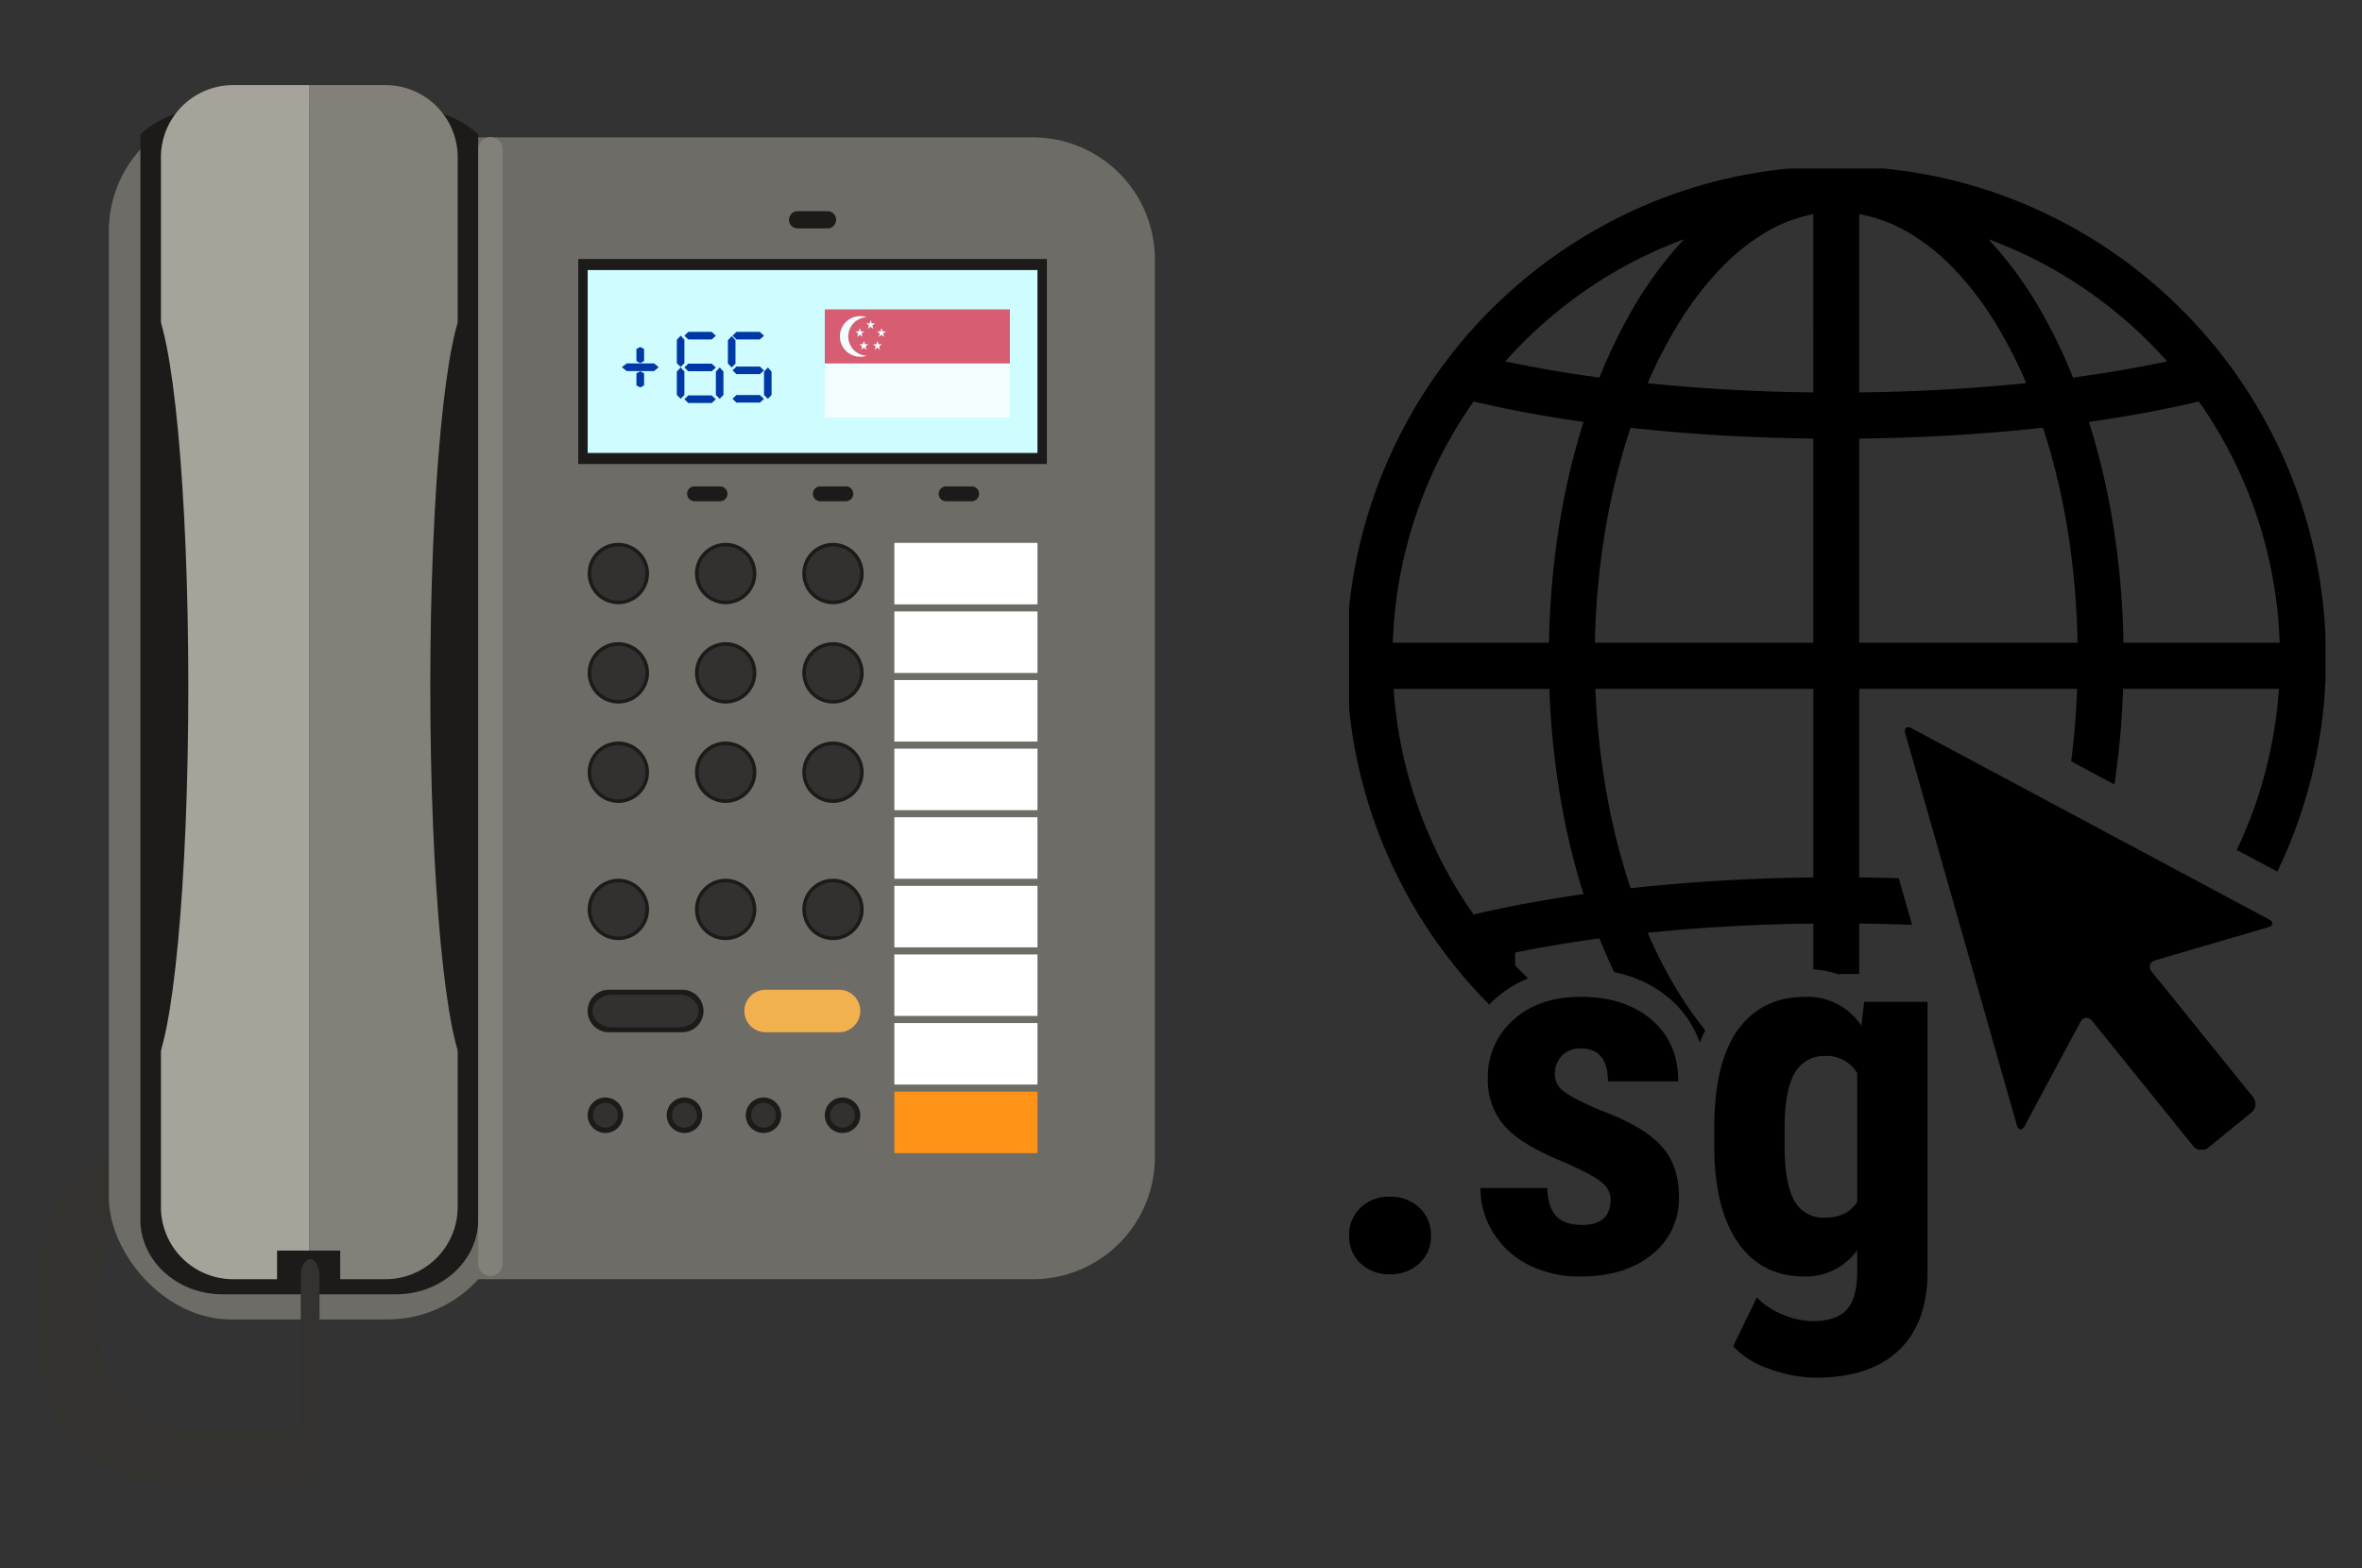 <svg xmlns="http://www.w3.org/2000/svg" xmlns:xlink="http://www.w3.org/1999/xlink" width="530" height="352" viewBox="0 0 530 352"><rect x="0" y="0" width="530" height="352" fill="#333333" stroke="none"/><defs><clipPath id="clip-path"><rect id="Rectangle_2180" data-name="Rectangle 2180" width="41.534" height="24.298" fill="none"></rect></clipPath></defs><g id="Group_8866" data-name="Group 8866" transform="translate(-430.562 -5650)"><path id="Subtraction_19" data-name="Subtraction 19" d="M191.989,220.193h-1.4a2.376,2.376,0,0,1-1.17-.789l-22.58-27.957-.1-.123a1.7,1.7,0,0,0-1.284-.7,1.259,1.259,0,0,0-.359.05,1.761,1.761,0,0,0-1.018.905l-12.464,23.254a1.466,1.466,0,0,1-.785.8.529.529,0,0,1-.162.023c-.363,0-.676-.37-.858-1.016l-24.993-87.8a1.518,1.518,0,0,1,.01-1.131.573.573,0,0,1,.362-.282.783.783,0,0,1,.232-.035,1.85,1.85,0,0,1,.855.263L206.351,168.5c.566.3.858.661.822,1s-.394.629-1.006.806l-25.277,7.405a1.638,1.638,0,0,0-1.171,1,1.606,1.606,0,0,0,.331,1.474.451.451,0,0,0,.049.076l22.75,28.174a2.429,2.429,0,0,1-.349,3.4l-9.7,7.91a2.318,2.318,0,0,1-.812.439ZM78.686,196.21v0a22.76,22.76,0,0,0-6.738-9.886A26.993,26.993,0,0,0,59.5,180.381c-1.16-2.421-2.281-4.97-3.331-7.579-6.6.886-12.959,1.953-18.906,3.172v2.817H37.22c.947,1,1.939,2,2.95,2.986a24.987,24.987,0,0,0-7.494,4.671c-.429.388-.847.793-1.242,1.2a110.843,110.843,0,0,1-20.212-28.06A109.6,109.6,0,0,1,0,121.244V98.47A110.641,110.641,0,0,1,62.119,10.191,108.528,108.528,0,0,1,98.677,0h21.271A108.46,108.46,0,0,1,157.9,10.878,110.438,110.438,0,0,1,219.09,105.03v9.654A110.025,110.025,0,0,1,208.279,157.8l-9.1-4.872a99.443,99.443,0,0,0,9.45-36.141H173.674a189.519,189.519,0,0,1-1.942,21.458l-9.711-5.2c.685-5.3,1.136-10.771,1.341-16.262h-48.9v42.317c2.843.034,5.748.1,8.882.193l2.977,10.458c-3.932-.151-7.922-.252-11.858-.3v11.323h-4.447l-.018.155a22.138,22.138,0,0,0-5.838-1.207V169.46c-12.756.148-25.261.842-37.167,2.065A102.711,102.711,0,0,0,74.5,185.864a77.951,77.951,0,0,0,5.422,7.536c-.447.889-.864,1.834-1.239,2.807Zm-68.7-79.423a99.687,99.687,0,0,0,17.955,50.648c7.483-1.784,15.781-3.326,24.664-4.582a161.847,161.847,0,0,1-5.285-22.183,185.883,185.883,0,0,1-2.378-23.88l-34.956,0Zm45.272,0a172.179,172.179,0,0,0,2.517,23.449,150.4,150.4,0,0,0,5.386,21.292c13.136-1.446,26.929-2.261,41-2.421v-42.32ZM190.672,52.278h0c-7.537,1.8-15.835,3.346-24.664,4.592a162.872,162.872,0,0,1,5.55,23.838,187.8,187.8,0,0,1,2.2,25.729H208.8a99.763,99.763,0,0,0-18.132-54.159ZM63.158,58.193a151.422,151.422,0,0,0-5.666,22.916,173.246,173.246,0,0,0-2.337,25.327h49V60.607C90.051,60.448,76.257,59.635,63.158,58.193ZM27.942,52.278h0A99.762,99.762,0,0,0,9.808,106.436H44.852a188.075,188.075,0,0,1,2.2-25.728,162.829,162.829,0,0,1,5.552-23.839c-8.818-1.247-17.117-2.792-24.664-4.592ZM155.7,58.164c-13.185,1.461-27.061,2.282-41.242,2.443v45.826h49A179.3,179.3,0,0,0,161.2,81.012a151.954,151.954,0,0,0-5.5-22.848ZM114.458,10.236V50.254c12.85-.147,25.459-.851,37.476-2.092a100.4,100.4,0,0,0-7.49-14.41,70.414,70.414,0,0,0-8.906-11.429,47.192,47.192,0,0,0-10.077-7.991A33.568,33.568,0,0,0,114.458,10.236Zm-10.3.018A33,33,0,0,0,93.345,14.4a47.893,47.893,0,0,0-9.972,8.028A72.23,72.23,0,0,0,74.5,33.853a102.61,102.61,0,0,0-7.513,14.337c11.929,1.223,24.434,1.918,37.167,2.063Zm39.3,5.614h0a87.454,87.454,0,0,1,12.294,17.006,119.346,119.346,0,0,1,6.688,14.041c7.42-1,14.526-2.22,21.117-3.639a100.807,100.807,0,0,0-18.282-16.124A99.151,99.151,0,0,0,143.46,15.868Zm-68.308,0A99.13,99.13,0,0,0,53.336,27.155a100.812,100.812,0,0,0-18.28,16.122c6.572,1.415,13.676,2.64,21.113,3.639a119.931,119.931,0,0,1,6.69-14.041A87.447,87.447,0,0,1,75.152,15.871Z" transform="translate(733.282 5687.823)" stroke="rgba(0,0,0,0)" stroke-miterlimit="10" stroke-width="1"></path><rect id="AdobeStock_393443575" width="530" height="352" transform="translate(430.562 5650)" fill="none"></rect><path id="Rectangle_201" data-name="Rectangle 201" d="M27.388,0H200.243A27.387,27.387,0,0,1,227.63,27.387V228.892a27.387,27.387,0,0,1-27.387,27.387H27.387A27.387,27.387,0,0,1,0,228.892V27.388A27.388,27.388,0,0,1,27.388,0Z" transform="translate(462.068 5680.829)" fill="#6e6c66"></path><path id="Path_7100" data-name="Path 7100" d="M60.77,364.843H34.357a20.664,20.664,0,0,1-20.633-20.694V332.233a20.664,20.664,0,0,1,20.633-20.694H55.615l4.666-11.7H29.691A29.735,29.735,0,0,0,0,329.618v17.145a29.735,29.735,0,0,0,29.691,29.779h30.59Z" transform="translate(439.198 5606.361)" fill="#33322f"></path><rect id="Rectangle_202" data-name="Rectangle 202" width="89.973" height="271.62" rx="27.388" transform="translate(454.982 5674.511)" fill="#6e6c66"></rect><path id="Path_7101" data-name="Path 7101" d="M29.006,256.061c0,9.26,8.255,16.767,18.438,16.767H86.369c10.183,0,18.438-7.507,18.438-16.767V12.946c0-.16-.021-.315-.026-.473A21.453,21.453,0,0,0,90.3,6.847H43.514a21.452,21.452,0,0,0-14.482,5.626c0,.158-.026.313-.026.473Z" transform="translate(433.061 5667.664)" fill="#1c1b1a"></path><path id="Path_7102" data-name="Path 7102" d="M94.172,0H77.077V268.01H94.172a16.219,16.219,0,0,0,16.2-16.243V16.243A16.219,16.219,0,0,0,94.172,0" transform="translate(422.891 5669.097)" fill="#828079"></path><path id="Path_7103" data-name="Path 7103" d="M51.049,0a16.219,16.219,0,0,0-16.2,16.243V251.767a16.219,16.219,0,0,0,16.2,16.243H68.144V0Z" transform="translate(431.824 5669.097)" fill="#a6a49a"></path><rect id="Rectangle_203" data-name="Rectangle 203" width="14.171" height="7.474" transform="translate(492.732 5930.677)" fill="#1c1b1a"></rect><path id="Path_7104" data-name="Path 7104" d="M130.621,267.6a2.737,2.737,0,1,1-5.473,0V17.581a2.737,2.737,0,1,1,5.473,0Z" transform="translate(412.721 5665.993)" fill="#828079"></path><path id="Path_7105" data-name="Path 7105" d="M182.293,261.528a4.762,4.762,0,0,1-4.755,4.769H161.054a4.769,4.769,0,0,1,0-9.538h16.484a4.762,4.762,0,0,1,4.755,4.769" transform="translate(406.13 5615.375)" fill="#1c1b1a"></path><path id="Path_7106" data-name="Path 7106" d="M193.639,115.564a1.665,1.665,0,0,1-1.663,1.668h-5.765a1.668,1.668,0,0,1,0-3.335h5.765a1.665,1.665,0,0,1,1.663,1.668" transform="translate(400.154 5645.266)" fill="#1c1b1a"></path><path id="Path_7107" data-name="Path 7107" d="M229.445,115.564a1.665,1.665,0,0,1-1.663,1.668h-5.765a1.668,1.668,0,0,1,0-3.335h5.765a1.665,1.665,0,0,1,1.663,1.668" transform="translate(392.579 5645.266)" fill="#1c1b1a"></path><path id="Path_7108" data-name="Path 7108" d="M265.251,115.564a1.665,1.665,0,0,1-1.663,1.668h-5.765a1.668,1.668,0,0,1,0-3.335h5.765a1.665,1.665,0,0,1,1.663,1.668" transform="translate(385.003 5645.266)" fill="#1c1b1a"></path><path id="Path_7109" data-name="Path 7109" d="M226.9,261.528a4.762,4.762,0,0,1-4.755,4.769H205.663a4.769,4.769,0,0,1,0-9.538h16.484a4.762,4.762,0,0,1,4.755,4.769" transform="translate(396.693 5615.375)" fill="#f1b14f"></path><path id="Path_7110" data-name="Path 7110" d="M224.165,37.722a1.935,1.935,0,0,1-1.932,1.937h-6.7a1.937,1.937,0,0,1,0-3.875h6.7a1.935,1.935,0,0,1,1.932,1.937" transform="translate(394.007 5661.609)" fill="#1c1b1a"></path><path id="Path_7111" data-name="Path 7111" d="M78.853,379.691c0,2.118-.942,3.835-2.105,3.835s-2.105-1.717-2.105-3.835V337.052c0-2.118.943-3.835,2.105-3.835s2.105,1.718,2.105,3.835Z" transform="translate(423.406 5599.377)" fill="#33322f"></path><rect id="Rectangle_204" data-name="Rectangle 204" width="105.158" height="46.01" transform="translate(560.312 5708.133)" fill="#1c1b1a"></rect><rect id="Rectangle_205" data-name="Rectangle 205" width="100.923" height="41.055" transform="translate(562.43 5710.61)" fill="#cefcff"></rect><rect id="Rectangle_206" data-name="Rectangle 206" width="32.112" height="13.803" transform="translate(631.241 5771.841)" fill="#fff"></rect><rect id="Rectangle_207" data-name="Rectangle 207" width="32.112" height="13.803" transform="translate(631.241 5787.237)" fill="#fff"></rect><rect id="Rectangle_208" data-name="Rectangle 208" width="32.112" height="13.803" transform="translate(631.241 5802.632)" fill="#fff"></rect><rect id="Rectangle_209" data-name="Rectangle 209" width="32.112" height="13.803" transform="translate(631.241 5818.027)" fill="#fff"></rect><rect id="Rectangle_210" data-name="Rectangle 210" width="32.112" height="13.803" transform="translate(631.241 5833.424)" fill="#fff"></rect><rect id="Rectangle_211" data-name="Rectangle 211" width="32.112" height="13.803" transform="translate(631.241 5848.82)" fill="#fff"></rect><rect id="Rectangle_212" data-name="Rectangle 212" width="32.112" height="13.803" transform="translate(631.241 5864.215)" fill="#fff"></rect><rect id="Rectangle_213" data-name="Rectangle 213" width="32.112" height="13.803" transform="translate(631.241 5879.611)" fill="#fff"></rect><rect id="Rectangle_214" data-name="Rectangle 214" width="32.112" height="13.803" transform="translate(631.241 5895.006)" fill="#ff9318"></rect><path id="Path_7112" data-name="Path 7112" d="M170.061,136.831a6.881,6.881,0,1,1-6.881-6.9,6.892,6.892,0,0,1,6.881,6.9" transform="translate(406.13 5641.912)" fill="#1c1b1a"></path><path id="Path_7113" data-name="Path 7113" d="M200.608,136.831a6.881,6.881,0,1,1-6.881-6.9,6.892,6.892,0,0,1,6.881,6.9" transform="translate(399.668 5641.912)" fill="#1c1b1a"></path><path id="Path_7114" data-name="Path 7114" d="M231.154,136.831a6.881,6.881,0,1,1-6.881-6.9,6.892,6.892,0,0,1,6.881,6.9" transform="translate(393.205 5641.912)" fill="#1c1b1a"></path><path id="Path_7115" data-name="Path 7115" d="M170.061,165.028a6.881,6.881,0,1,1-6.881-6.9,6.892,6.892,0,0,1,6.881,6.9" transform="translate(406.13 5636.012)" fill="#1c1b1a"></path><path id="Path_7116" data-name="Path 7116" d="M200.608,165.028a6.881,6.881,0,1,1-6.881-6.9,6.892,6.892,0,0,1,6.881,6.9" transform="translate(399.668 5636.012)" fill="#1c1b1a"></path><path id="Path_7117" data-name="Path 7117" d="M231.154,165.028a6.881,6.881,0,1,1-6.881-6.9,6.892,6.892,0,0,1,6.881,6.9" transform="translate(393.205 5636.012)" fill="#1c1b1a"></path><path id="Path_7118" data-name="Path 7118" d="M170.061,193.225a6.881,6.881,0,1,1-6.881-6.9,6.892,6.892,0,0,1,6.881,6.9" transform="translate(406.13 5630.112)" fill="#1c1b1a"></path><path id="Path_7119" data-name="Path 7119" d="M200.608,193.225a6.881,6.881,0,1,1-6.881-6.9,6.892,6.892,0,0,1,6.881,6.9" transform="translate(399.668 5630.112)" fill="#1c1b1a"></path><path id="Path_7120" data-name="Path 7120" d="M231.154,193.225a6.881,6.881,0,1,1-6.881-6.9,6.892,6.892,0,0,1,6.881,6.9" transform="translate(393.205 5630.112)" fill="#1c1b1a"></path><path id="Path_7121" data-name="Path 7121" d="M170.061,232.163a6.881,6.881,0,1,1-6.881-6.9,6.892,6.892,0,0,1,6.881,6.9" transform="translate(406.13 5621.965)" fill="#1c1b1a"></path><path id="Path_7122" data-name="Path 7122" d="M164.257,291.341a3.979,3.979,0,1,1-3.979-3.991,3.984,3.984,0,0,1,3.979,3.991" transform="translate(406.13 5608.974)" fill="#1c1b1a"></path><path id="Path_7123" data-name="Path 7123" d="M186.752,291.341a3.979,3.979,0,1,1-3.979-3.991,3.985,3.985,0,0,1,3.979,3.991" transform="translate(401.371 5608.974)" fill="#1c1b1a"></path><path id="Path_7124" data-name="Path 7124" d="M209.247,291.341a3.979,3.979,0,1,1-3.978-3.991,3.984,3.984,0,0,1,3.978,3.991" transform="translate(396.612 5608.974)" fill="#1c1b1a"></path><path id="Path_7125" data-name="Path 7125" d="M231.742,291.341a3.979,3.979,0,1,1-3.979-3.991,3.984,3.984,0,0,1,3.979,3.991" transform="translate(391.853 5608.974)" fill="#1c1b1a"></path><path id="Path_7126" data-name="Path 7126" d="M200.608,232.163a6.881,6.881,0,1,1-6.881-6.9,6.892,6.892,0,0,1,6.881,6.9" transform="translate(399.668 5621.965)" fill="#1c1b1a"></path><path id="Path_7127" data-name="Path 7127" d="M231.154,232.163a6.881,6.881,0,1,1-6.881-6.9,6.892,6.892,0,0,1,6.881,6.9" transform="translate(393.205 5621.965)" fill="#1c1b1a"></path><path id="Path_7128" data-name="Path 7128" d="M169.48,137.042a6.087,6.087,0,1,1-6.087-6.106,6.1,6.1,0,0,1,6.087,6.106" transform="translate(405.917 5641.701)" fill="#33312f"></path><path id="Path_7129" data-name="Path 7129" d="M200.027,137.042a6.087,6.087,0,1,1-6.088-6.106,6.1,6.1,0,0,1,6.088,6.106" transform="translate(399.455 5641.701)" fill="#33312f"></path><path id="Path_7130" data-name="Path 7130" d="M230.573,137.042a6.087,6.087,0,1,1-6.087-6.106,6.1,6.1,0,0,1,6.087,6.106" transform="translate(392.992 5641.701)" fill="#33312f"></path><path id="Path_7131" data-name="Path 7131" d="M169.48,165.239a6.087,6.087,0,1,1-6.087-6.1,6.1,6.1,0,0,1,6.087,6.1" transform="translate(405.917 5635.801)" fill="#33312f"></path><path id="Path_7132" data-name="Path 7132" d="M200.027,165.239a6.087,6.087,0,1,1-6.088-6.1,6.1,6.1,0,0,1,6.088,6.1" transform="translate(399.455 5635.801)" fill="#33312f"></path><path id="Path_7133" data-name="Path 7133" d="M230.573,165.239a6.087,6.087,0,1,1-6.087-6.1,6.1,6.1,0,0,1,6.087,6.1" transform="translate(392.992 5635.801)" fill="#33312f"></path><path id="Path_7134" data-name="Path 7134" d="M169.48,193.436a6.087,6.087,0,1,1-6.087-6.106,6.1,6.1,0,0,1,6.087,6.106" transform="translate(405.917 5629.901)" fill="#33312f"></path><path id="Path_7135" data-name="Path 7135" d="M200.027,193.436a6.087,6.087,0,1,1-6.088-6.106,6.1,6.1,0,0,1,6.088,6.106" transform="translate(399.455 5629.901)" fill="#33312f"></path><path id="Path_7136" data-name="Path 7136" d="M230.573,193.436a6.087,6.087,0,1,1-6.087-6.106,6.1,6.1,0,0,1,6.087,6.106" transform="translate(392.992 5629.901)" fill="#33312f"></path><path id="Path_7137" data-name="Path 7137" d="M169.48,232.374a6.087,6.087,0,1,1-6.087-6.106,6.1,6.1,0,0,1,6.087,6.106" transform="translate(405.917 5621.754)" fill="#33312f"></path><path id="Path_7138" data-name="Path 7138" d="M200.027,232.374a6.087,6.087,0,1,1-6.088-6.106,6.1,6.1,0,0,1,6.088,6.106" transform="translate(399.455 5621.754)" fill="#33312f"></path><path id="Path_7139" data-name="Path 7139" d="M230.573,232.374a6.087,6.087,0,1,1-6.087-6.106,6.1,6.1,0,0,1,6.087,6.106" transform="translate(392.992 5621.754)" fill="#33312f"></path><path id="Path_7140" data-name="Path 7140" d="M163.385,291.657a2.788,2.788,0,1,1-2.788-2.8,2.792,2.792,0,0,1,2.788,2.8" transform="translate(405.811 5608.658)" fill="#33312f"></path><path id="Path_7141" data-name="Path 7141" d="M185.88,291.657a2.788,2.788,0,1,1-2.788-2.8,2.792,2.792,0,0,1,2.788,2.8" transform="translate(401.052 5608.658)" fill="#33312f"></path><path id="Path_7142" data-name="Path 7142" d="M208.375,291.657a2.788,2.788,0,1,1-2.788-2.8,2.792,2.792,0,0,1,2.788,2.8" transform="translate(396.293 5608.658)" fill="#33312f"></path><path id="Path_7143" data-name="Path 7143" d="M230.87,291.657a2.788,2.788,0,1,1-2.788-2.8,2.792,2.792,0,0,1,2.788,2.8" transform="translate(391.533 5608.658)" fill="#33312f"></path><path id="Path_7144" data-name="Path 7144" d="M181.49,261.823c0,2.018-1.949,3.654-4.354,3.654H162.044c-2.4,0-4.354-1.636-4.354-3.654s1.949-3.654,4.354-3.654h15.092c2.4,0,4.354,1.636,4.354,3.654" transform="translate(405.836 5615.08)" fill="#33312f"></path><path id="Path_7145" data-name="Path 7145" d="M32.43,233.862c4.54-5.325,8.055-41.729,8.055-85.878S36.97,67.431,32.43,62.105Z" transform="translate(432.337 5656.103)" fill="#1c1b1a"></path><path id="Path_7146" data-name="Path 7146" d="M119.563,62.105c-4.541,5.326-8.055,41.73-8.055,85.878s3.514,80.554,8.055,85.878Z" transform="translate(415.607 5656.103)" fill="#1c1b1a"></path><rect id="Rectangle_215" data-name="Rectangle 215" width="250.499" height="313.807" transform="translate(439.198 5669.097)" fill="none"></rect><path id="Path_8080" data-name="Path 8080" d="M0,1.093.885,0l.84,1.093V7.238L.867,8.255,0,7.238Z" transform="translate(570.1 5733.287) rotate(-90)" fill="#0039a6"></path><path id="Path_10350" data-name="Path 10350" d="M0,.932.871,0,1.7.932V6.174l-.845.868L0,6.174Z" transform="translate(601.996 5732.479)" fill="#0039a6"></path><path id="Path_16378" data-name="Path 16378" d="M0,.932.871,0,1.7.932V6.174l-.845.868L0,6.174Z" transform="translate(593.894 5725.427)" fill="#0039a6"></path><path id="Path_16399" data-name="Path 16399" d="M0,.932.871,0,1.7.932V6.174l-.845.868L0,6.174Z" transform="translate(582.432 5725.327)" fill="#0039a6"></path><path id="Path_16389" data-name="Path 16389" d="M0,.932.871,0,1.7.932V6.174l-.845.868L0,6.174Z" transform="translate(591.195 5732.469)" fill="#0039a6"></path><path id="Path_16537" data-name="Path 16537" d="M0,.932.871,0,1.7.932V6.174l-.845.868L0,6.174Z" transform="translate(582.432 5732.469)" fill="#0039a6"></path><path id="Path_11652" data-name="Path 11652" d="M0,.936.873,0,1.7.936V6.194l-.847.871L0,6.194Z" transform="translate(591.195 5731.617) rotate(90)" fill="#0039a6"></path><path id="Path_12818" data-name="Path 12818" d="M0,0Z" transform="translate(589.803 5738.771) rotate(90)" fill="#0039a6"></path><path id="Path_11655" data-name="Path 11655" d="M0,.936.873,0,1.7.936V6.194l-.847.871L0,6.194Z" transform="translate(591.195 5724.487) rotate(90)" fill="#0039a6"></path><path id="Path_16390" data-name="Path 16390" d="M0,.936.873,0,1.7.936V6.194l-.847.871L0,6.194Z" transform="translate(601.996 5724.487) rotate(90)" fill="#0039a6"></path><path id="Path_16532" data-name="Path 16532" d="M0,.936.873,0,1.7.936V6.194l-.847.871L0,6.194Z" transform="translate(601.996 5738.659) rotate(90)" fill="#0039a6"></path><path id="Path_16531" data-name="Path 16531" d="M0,.936.873,0,1.7.936V6.194l-.847.871L0,6.194Z" transform="translate(601.996 5732.272) rotate(90)" fill="#0039a6"></path><path id="Path_16393" data-name="Path 16393" d="M0,0Z" transform="translate(594.763 5731.628) rotate(90)" fill="#0039a6"></path><path id="Path_11651" data-name="Path 11651" d="M0,.936.873,0,1.7.936V6.194l-.847.871L0,6.194Z" transform="translate(591.195 5738.747) rotate(90)" fill="#0039a6"></path><path id="Path_7151" data-name="Path 7151" d="M0,.483.883,0,1.72.483V3.195l-.856.449L0,3.195Z" transform="translate(575.088 5731.518) rotate(180)" fill="#0039a6"></path><path id="Path_8081" data-name="Path 8081" d="M0,.483.883,0,1.72.483V3.195l-.856.449L0,3.195Z" transform="translate(575.088 5736.975) rotate(180)" fill="#0039a6"></path><path id="Path_16536" data-name="Path 16536" d="M-61.875-5.6a8.352,8.352,0,0,1,2.538-6.265,9.092,9.092,0,0,1,6.609-2.461A9.3,9.3,0,0,1-46.148-11.9,8.2,8.2,0,0,1-43.527-5.6,8.045,8.045,0,0,1-46.176.69a9.452,9.452,0,0,1-6.553,2.377A9.261,9.261,0,0,1-59.282.662,8.15,8.15,0,0,1-61.875-5.6ZM-3.2-13.77a4.948,4.948,0,0,0-1.924-3.72Q-7.053-19.2-13.689-22.1q-9.76-3.971-13.413-8.223A15.651,15.651,0,0,1-30.755-40.9a16.921,16.921,0,0,1,5.716-13.117q5.716-5.174,15.142-5.174Q.03-59.189,6-54.043t5.967,13.816H-3.818q0-7.384-6.135-7.384a5.688,5.688,0,0,0-4.127,1.566A5.791,5.791,0,0,0-15.7-41.682a4.587,4.587,0,0,0,1.785,3.552q1.785,1.538,8.421,4.391,9.648,3.58,13.636,7.971t3.988,11.383A15.936,15.936,0,0,1,6.053-1.352Q-.026,3.57-9.9,3.57A25.329,25.329,0,0,1-21.609.969a19.689,19.689,0,0,1-7.947-7.244,18.689,18.689,0,0,1-2.872-10.012h15q.112,4.139,1.924,6.209t5.94,2.07Q-3.2-8.008-3.2-13.77ZM20.052-29.655q0-14.879,5.354-22.206t15-7.328A14.463,14.463,0,0,1,53.068-52.7l.613-5.37H67.9V2.452q0,11.579-6.469,17.7T42.862,26.28a30.533,30.533,0,0,1-10.429-1.986,19.3,19.3,0,0,1-8.142-5.062l5.3-10.963a16.684,16.684,0,0,0,5.8,3.832,17.625,17.625,0,0,0,6.748,1.482q5.3,0,7.613-2.545t2.37-8.195v-5.2A14.12,14.12,0,0,1,40.352,3.57q-9.648,0-14.919-7.523T20.052-25.181Zm15.783,3.971q0,8.39,2.175,12.222A7.373,7.373,0,0,0,44.925-9.63q4.852,0,7.194-3.524V-42.073a7.9,7.9,0,0,0-7.083-3.86,7.5,7.5,0,0,0-6.943,3.86q-2.259,3.86-2.259,12.418Z" transform="translate(795.17 5932.926)"></path><g id="Group_8865" data-name="Group 8865" transform="translate(615.637 5719.433)" opacity="0.738"><rect id="Rectangle_2178" data-name="Rectangle 2178" width="41.534" height="12.16" transform="translate(0 0)" fill="#da2440"></rect><rect id="Rectangle_2179" data-name="Rectangle 2179" width="41.534" height="12.138" transform="translate(0 12.16)" fill="#fff"></rect><g id="Group_3031" data-name="Group 3031" transform="translate(0 0)"><g id="Group_3030" data-name="Group 3030" transform="translate(0 0)" clip-path="url(#clip-path)"><path id="Path_13342" data-name="Path 13342" d="M100.23,44.414l.772.022.221-.772.243.772.772-.022-.64.486.243.772-.618-.485-.618.485.243-.772Zm-1.523,4.7h.772l.221-.772.243.772h.772l-.618.486.221.75-.618-.463-.618.463.243-.75Zm3.95-2.891h.772l.221-.772.243.772h.772l-.64.486.243.75L103.65,47l-.618.463.243-.75Zm-.927,2.891h.772l.243-.772.243.772h.75l-.618.486.243.75-.618-.463-.618.463.243-.75ZM98.883,42.8a4.48,4.48,0,0,1,1.457.243,4.33,4.33,0,0,0,0,8.651,4.475,4.475,0,0,1-1.457.221,4.557,4.557,0,1,1,0-9.114M97.8,46.224h.772l.221-.772.243.772h.772l-.64.486.243.75L98.8,47l-.618.463.243-.75Z" transform="translate(-90.939 -41.28)" fill="#fff" fill-rule="evenodd"></path></g></g></g></g></svg>
